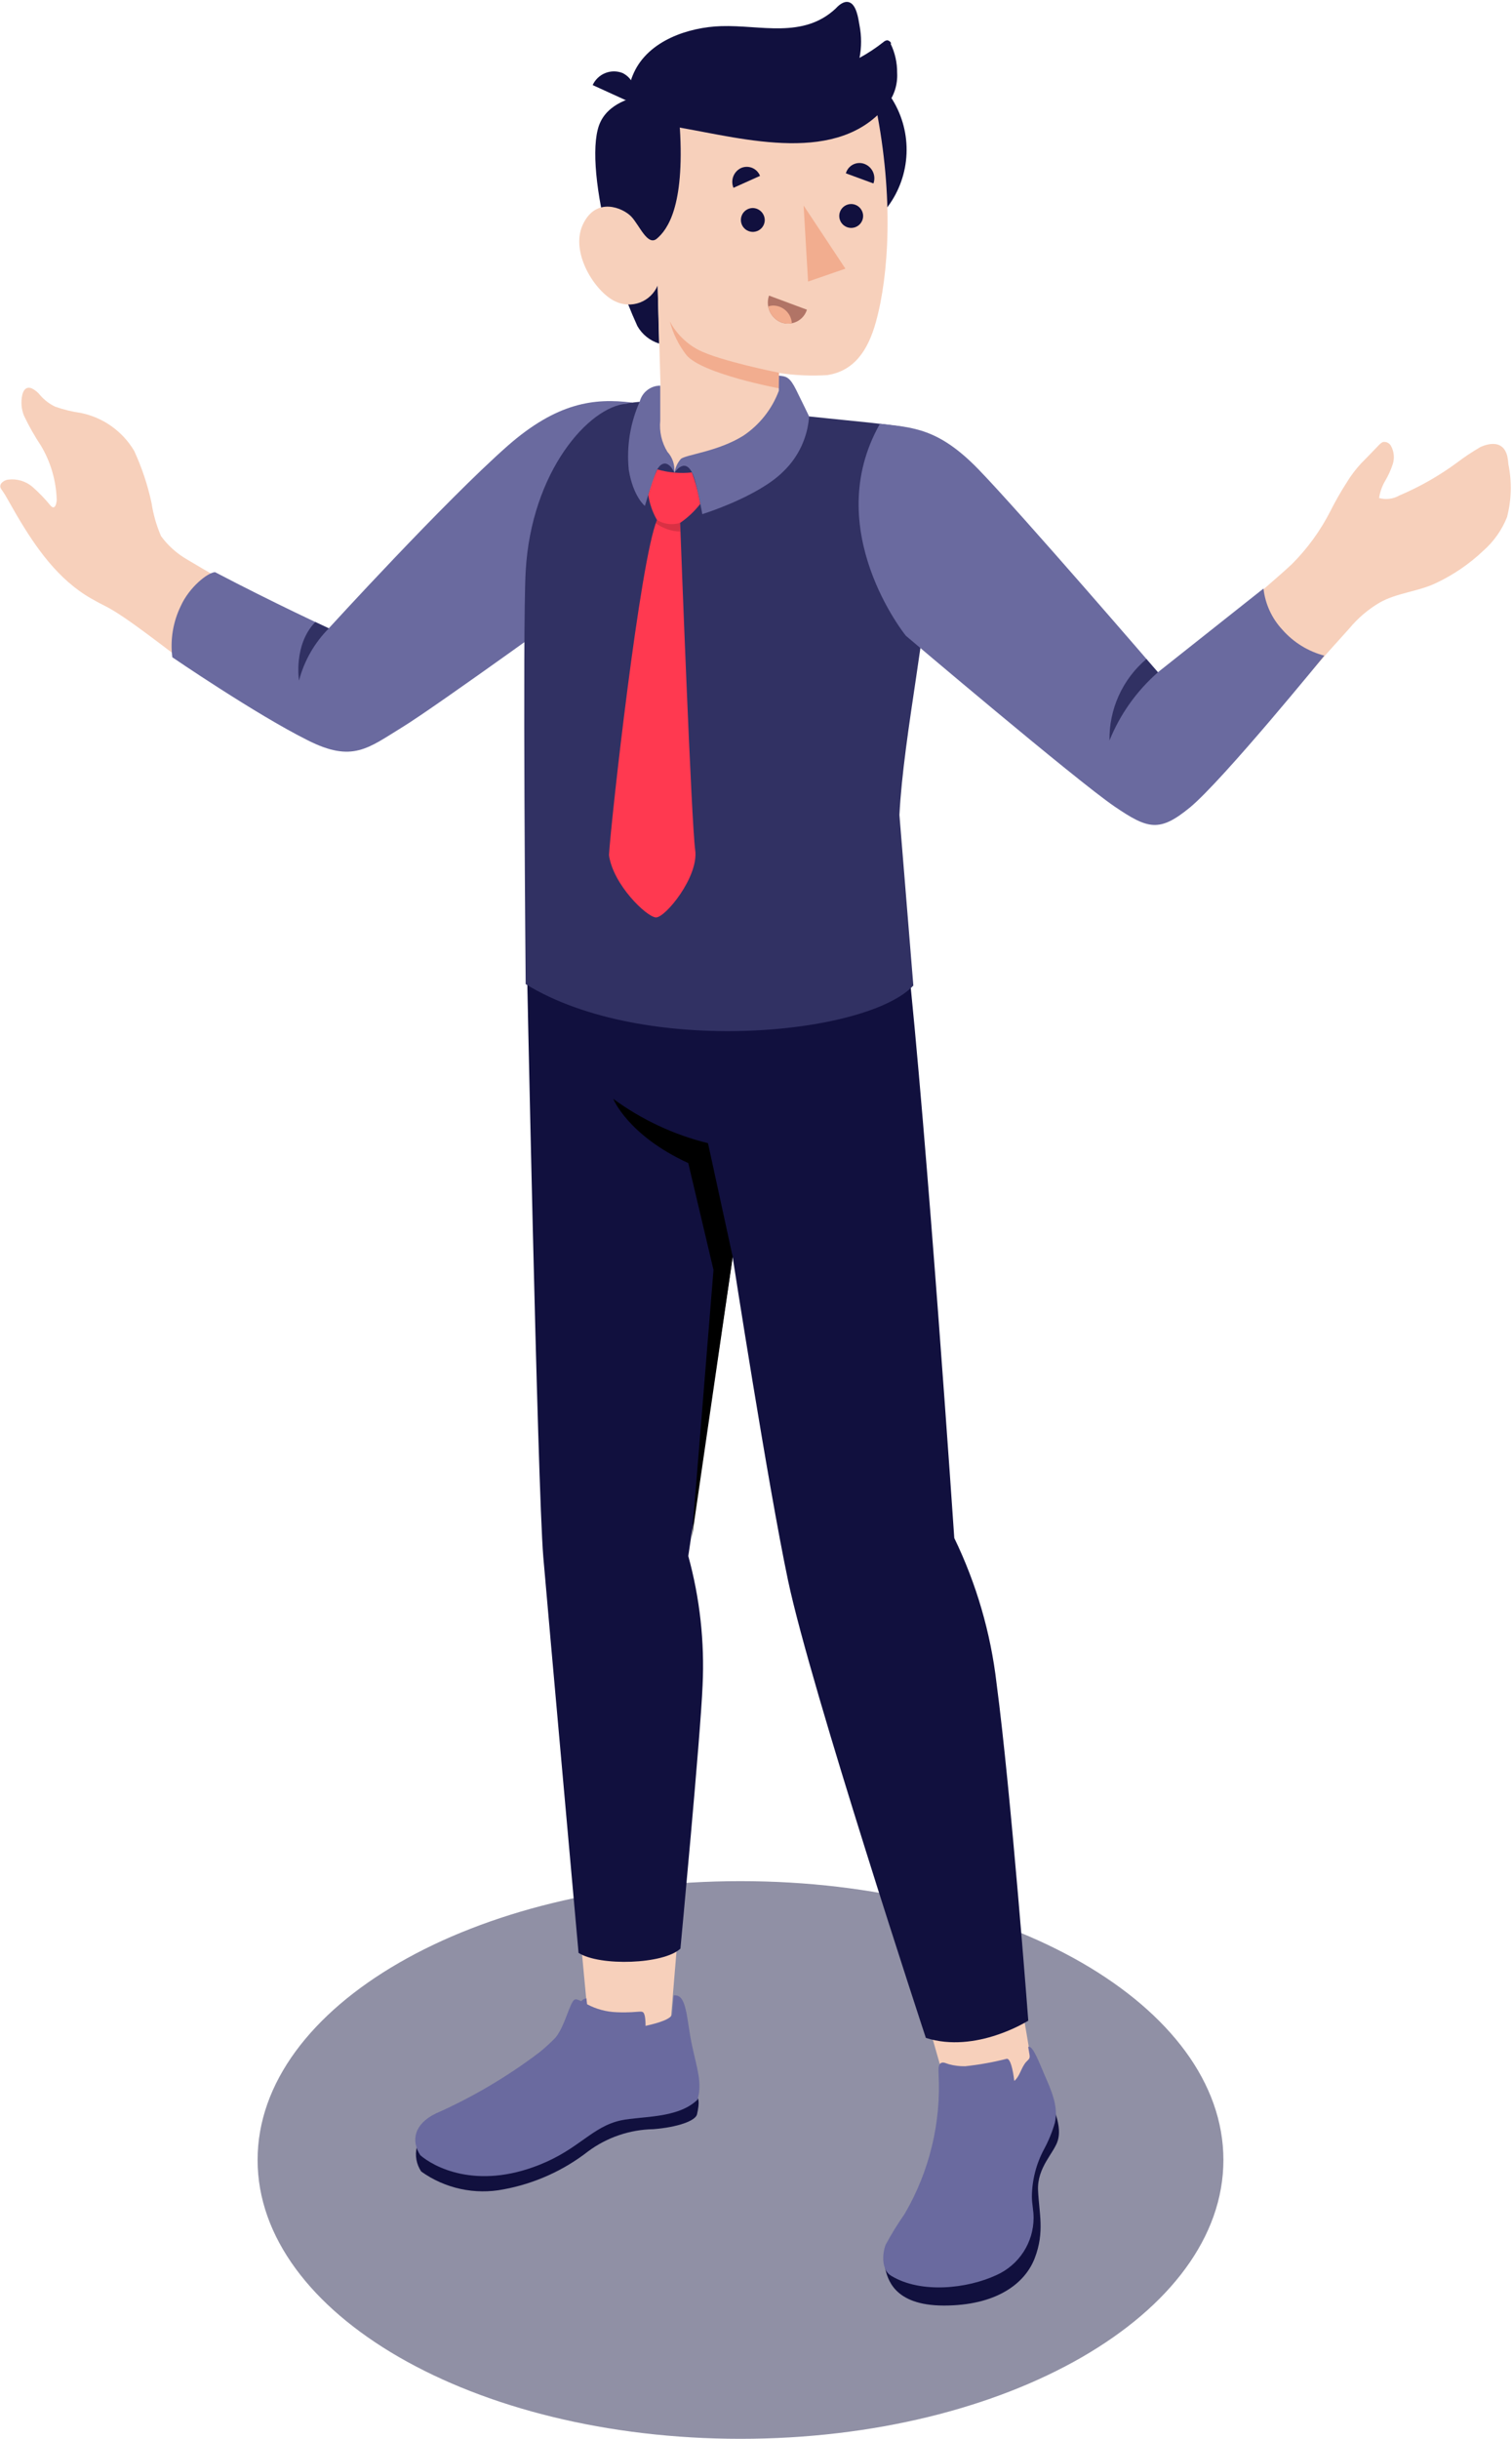 <?xml version="1.0" encoding="UTF-8"?> <svg xmlns="http://www.w3.org/2000/svg" width="217" height="350" viewBox="0 0 217 350" fill="none"> <path d="M106.275 349.951C144.552 349.951 175.581 332.038 175.581 309.94C175.581 287.842 144.552 269.929 106.275 269.929C67.999 269.929 36.97 287.842 36.97 309.94C36.97 332.038 67.999 349.951 106.275 349.951Z" fill="#090939" fill-opacity="0.45"></path> <path d="M127.029 325.471C127.382 326.831 128.13 330.83 135.474 330.83C142.818 330.83 147.048 327.811 148.503 324.03C149.958 320.249 149.115 317.529 148.979 314.265C148.843 311.001 151.278 308.934 151.808 307.166C152.597 304.582 150.448 301.005 150.448 301.005L127.029 325.471Z" fill="#11103E"></path> <path d="M59.818 308.091C59.675 308.688 59.658 309.308 59.768 309.912C59.878 310.516 60.113 311.091 60.457 311.599C62.149 312.808 64.07 313.658 66.103 314.097C68.135 314.537 70.235 314.557 72.275 314.156C76.692 313.34 80.848 311.474 84.393 308.716C87.113 306.692 90.4 305.574 93.791 305.52C97.286 305.235 99.802 304.323 100.033 303.399C100.414 301.767 100.373 300.679 99.598 300.828L59.818 308.091Z" fill="#11103E"></path> <path d="M147.986 295.687C147.986 302.392 135.148 303.616 135.461 298.217L130.986 282.549L145.498 281.013L147.986 295.687Z" fill="#F7D0BB"></path> <path d="M127.097 322.126C127.913 320.599 128.822 319.123 129.817 317.706C133.389 311.603 135.087 304.584 134.699 297.523C134.699 297.129 134.618 296.367 134.971 296.082C135.325 295.796 135.76 296.082 136.195 296.204C136.953 296.409 137.736 296.506 138.521 296.49C140.539 296.276 142.539 295.917 144.505 295.415C145.008 295.415 145.375 296.939 145.566 298.598C146.395 297.904 146.531 296.721 147.266 295.878C147.66 295.456 147.85 295.415 147.755 294.831C147.66 294.246 147.633 294.096 147.565 293.715C148.204 293.43 149.102 295.864 149.904 297.714C150.829 299.849 151.958 302.256 151.386 304.636C151.004 305.943 150.485 307.206 149.836 308.403C148.713 310.495 148.116 312.829 148.095 315.203C148.095 316.237 148.354 317.243 148.34 318.277C148.332 320.001 147.829 321.686 146.891 323.133C145.954 324.579 144.62 325.726 143.05 326.437C138.847 328.409 132.17 329.157 127.899 326.559C126.471 325.73 126.621 323.391 127.097 322.126Z" fill="#6A6A9F"></path> <path d="M96.238 290.248C94.584 291.525 92.587 292.28 90.501 292.418C88.416 292.556 86.337 292.071 84.529 291.023L82.38 268.161H98.074L96.238 290.248Z" fill="#F7D0BB"></path> <path d="M130.157 136.377C133.054 162.978 136.957 220.697 136.957 220.697C140.131 227.253 142.181 234.296 143.022 241.532C145.117 257.376 147.578 289.948 147.578 289.948C147.578 289.948 140.098 294.721 132.877 292.423C132.877 292.423 116.394 242.402 113.102 226.803C110.233 213.203 105.146 180.359 105.146 180.359L98.782 223.281C100.44 229.317 101.133 235.578 100.835 241.831C100.536 249.161 97.653 279.612 97.653 279.612C95.259 281.87 86.093 282.169 83.033 280.224C83.033 280.224 78.626 231.128 77.974 223.43C77.13 213.312 75.566 135.778 75.566 135.778L130.157 136.377Z" fill="#11103E"></path> <path d="M105.16 180.359L101.61 164.039C96.704 162.828 92.083 160.665 88.01 157.674C88.01 157.674 90.091 162.897 98.781 166.895L102.399 182.222L99.285 220.724L105.16 180.359Z" fill="black"></path> <path d="M62.538 303.276C67.814 300.935 72.802 297.992 77.402 294.504C78.22 293.845 78.996 293.136 79.728 292.382C81.088 290.723 81.781 287.31 82.448 286.942C82.652 286.806 82.965 286.942 83.427 287.16C83.512 287.042 83.622 286.945 83.749 286.875C83.876 286.804 84.017 286.762 84.162 286.752L84.257 287.595C85.558 288.29 86.999 288.681 88.473 288.738C92.186 288.901 92.267 288.153 92.553 289.336C92.624 289.786 92.656 290.241 92.648 290.696C94.579 290.274 96.415 289.69 96.469 288.955L96.687 286.33C98.618 286.058 98.496 289.662 99.326 293.538C99.992 296.68 100.849 298.978 100.087 301.304C97.272 304.024 92.063 303.63 89.126 304.255C84.978 305.153 83.169 308.335 77.457 310.62C68.249 314.306 62.157 310.851 60.321 309.26C58.961 307.179 59.437 304.772 62.538 303.276Z" fill="#6A6A9F"></path> <path d="M66.305 71.206C57.193 79.787 47.265 90.939 47.265 90.939C40.256 87.805 33.443 84.249 26.865 80.29C25.394 79.443 24.116 78.299 23.111 76.931C22.456 75.414 21.999 73.819 21.751 72.185C21.198 69.608 20.363 67.1 19.262 64.705C18.443 63.32 17.343 62.121 16.034 61.184C14.725 60.248 13.236 59.594 11.66 59.265C10.386 59.087 9.133 58.782 7.92 58.354C7.112 57.967 6.39 57.422 5.798 56.749C5.469 56.319 5.046 55.97 4.561 55.729C3.758 55.416 3.364 55.974 3.201 56.654C2.976 57.657 3.061 58.705 3.446 59.659C4.156 61.147 4.969 62.583 5.88 63.957C7.275 66.299 8.052 68.957 8.138 71.682C8.138 72.198 7.906 73.273 7.267 72.566C6.468 71.589 5.59 70.679 4.642 69.846C4.165 69.443 3.608 69.145 3.009 68.969C2.41 68.794 1.78 68.745 1.161 68.826C0.786 68.871 0.441 69.055 0.195 69.343C-0.118 69.778 0.086 70.077 0.331 70.403C0.591 70.769 0.827 71.15 1.038 71.546C1.487 72.348 1.95 73.137 2.398 73.926C5.118 78.55 8.328 83.174 13.102 85.894C13.795 86.288 14.462 86.655 15.21 87.022C18.242 88.573 23.655 92.966 27.939 96.094C32.027 98.889 36.252 101.476 40.601 103.846C46.734 107.259 49.441 107.246 50.869 106.824C52.883 105.983 54.787 104.901 56.54 103.601C62.728 99.657 85.685 79.842 85.685 79.842L90.581 58C82.285 57.511 78.776 59.442 66.305 71.206Z" fill="#F7D0BB"></path> <path d="M90.717 57.769C85.277 57.075 79.932 57.769 72.86 63.97C63.816 71.94 47.183 90.164 47.183 90.164C47.183 90.164 39.323 86.533 30.863 82.099C29.775 82.167 27.151 84.289 25.954 86.941C24.836 89.226 24.41 91.788 24.73 94.312C24.73 94.312 36.657 102.472 44.137 106.212C50.597 109.49 52.827 107.354 57.737 104.349C62.647 101.343 85.291 84.928 85.291 84.928L90.717 57.769Z" fill="#6A6A9F"></path> <path d="M47.197 90.164C45.131 92.239 43.653 94.825 42.913 97.658C42.913 97.658 42.083 92.531 45.252 89.253L47.197 90.164Z" fill="#313163"></path> <path d="M107.554 58.68C114.979 59.809 123.479 60.393 128.702 61.114C134.387 61.889 134.495 65.493 134.019 75.231C133.339 89.157 129.695 105.151 129.083 116.942L131.082 141.422C124.418 148.549 92.472 151.677 75.444 141.218C75.444 141.218 74.982 90.177 75.444 81.977C76.247 67.561 84.584 58.34 89.901 57.932C89.901 57.891 94.797 56.721 107.554 58.68Z" fill="#313163"></path> <path d="M97.612 75.027C97.734 78.373 99.23 118.126 99.774 121.961C100.318 125.796 95.45 131.739 94.117 131.644C92.784 131.549 87.983 126.952 87.398 122.695C87.725 117.432 91.873 80.277 94.294 74.619L97.612 75.027Z" fill="#FF3950"></path> <path opacity="0.15" d="M94.117 75.082C94.185 74.918 94.239 74.769 94.293 74.619L97.612 75.027C97.612 75.299 97.612 75.734 97.612 76.278C96.353 76.238 95.136 75.821 94.117 75.082Z" fill="black"></path> <path d="M99.299 67.792C97.631 67.971 95.945 67.823 94.335 67.357C93.778 68.524 93.345 69.745 93.043 71.002C93.224 72.276 93.649 73.505 94.294 74.619C94.787 74.918 95.337 75.109 95.909 75.179C96.481 75.249 97.061 75.198 97.612 75.027C98.709 74.276 99.682 73.359 100.495 72.307C100.244 70.767 99.844 69.255 99.299 67.792V67.792Z" fill="#FF3950"></path> <path d="M91.764 13.813C91.764 13.813 87.684 14.385 86.201 17.445C84.841 20.165 85.372 26.57 87.099 33.588C88.078 38.135 89.546 42.562 91.478 46.793C92.161 47.992 93.275 48.887 94.593 49.296L94.389 40.959L94.089 35.138C94.089 35.138 97.816 30.052 98.169 25.877C98.7 20.505 97.571 18.302 97.571 18.302L91.764 13.813Z" fill="#11103E"></path> <path d="M90.812 14.834L85.059 12.209C85.417 11.424 86.063 10.807 86.863 10.486C87.663 10.164 88.556 10.163 89.357 10.482C89.739 10.671 90.08 10.934 90.36 11.255C90.64 11.577 90.853 11.951 90.989 12.355C91.124 12.759 91.178 13.187 91.148 13.612C91.117 14.037 91.003 14.452 90.812 14.834V14.834Z" fill="#11103E"></path> <path d="M102.698 21.511C102.704 24.226 103.515 26.878 105.03 29.131C106.544 31.384 108.693 33.137 111.205 34.167C113.717 35.197 116.478 35.459 119.138 34.918C121.799 34.377 124.239 33.058 126.149 31.129C128.059 29.2 129.353 26.747 129.868 24.081C130.382 21.416 130.093 18.657 129.038 16.156C127.983 13.655 126.209 11.523 123.941 10.031C121.673 8.539 119.013 7.754 116.298 7.775C112.676 7.801 109.21 9.26 106.661 11.835C104.112 14.409 102.687 17.889 102.698 21.511V21.511Z" fill="#11103E"></path> <path d="M94.307 34.214C92.947 35.424 91.764 32.282 90.581 31.058C89.398 29.834 85.562 28.162 83.659 32.201C81.754 36.24 85.427 41.911 88.296 43.244C88.843 43.512 89.439 43.665 90.048 43.695C90.656 43.724 91.265 43.629 91.835 43.415C92.406 43.201 92.926 42.873 93.365 42.451C93.805 42.028 94.153 41.521 94.389 40.959L94.797 55.362C91.954 61.794 95.422 64.174 96.81 67.819C97.626 64.582 106.479 66.582 111.77 59.197V53.512C114.073 53.866 116.407 53.971 118.733 53.825C122.568 53.226 124.567 50.33 125.71 46.195C127.559 39.531 128.294 28.338 125.71 15.405C121.426 12.086 106.561 12.685 97.571 18.329C98.278 29.78 95.708 33.003 94.307 34.214Z" fill="#F7D0BB"></path> <path d="M127.899 6.211C127.849 6.098 127.772 6 127.675 5.924C127.578 5.848 127.463 5.797 127.342 5.776C127.15 5.798 126.969 5.879 126.825 6.007C125.736 6.87 124.575 7.638 123.357 8.306C123.656 6.77 123.656 5.19 123.357 3.654C123.194 2.716 122.922 0.526 121.752 0.295C121.058 0.159 120.392 0.73 119.943 1.22C115.265 5.599 109.158 3.573 103.514 3.75C98.795 3.899 93.11 5.817 90.989 10.4C90.01 12.495 89.847 14.711 91.764 16.166C93.487 17.32 95.458 18.052 97.517 18.302C106.901 19.934 120.365 23.742 127.301 15.051C128.331 13.748 128.849 12.113 128.756 10.454C128.77 9.005 128.448 7.571 127.818 6.266L127.899 6.211Z" fill="#11103E"></path> <path d="M111.797 53.485C111.797 53.485 103.202 51.771 100.21 50.194C98.472 49.272 97.051 47.851 96.13 46.114C96.587 47.861 97.392 49.499 98.496 50.928C100.686 53.648 111.824 55.729 111.824 55.729L111.797 53.485Z" fill="#F2AD8F"></path> <path d="M109.757 31.63C109.744 31.965 109.632 32.289 109.437 32.561C109.241 32.834 108.97 33.043 108.656 33.162C108.343 33.282 108.002 33.307 107.674 33.235C107.347 33.162 107.048 32.995 106.814 32.754C106.581 32.514 106.423 32.21 106.361 31.88C106.299 31.55 106.334 31.21 106.464 30.901C106.593 30.591 106.81 30.326 107.089 30.139C107.367 29.952 107.694 29.851 108.03 29.848C108.26 29.852 108.488 29.901 108.699 29.992C108.911 30.084 109.102 30.216 109.262 30.381C109.423 30.547 109.549 30.742 109.634 30.956C109.719 31.171 109.76 31.399 109.757 31.63V31.63Z" fill="#11103E"></path> <path d="M109.077 25.238L105.269 26.951C105.05 26.429 105.041 25.842 105.243 25.312C105.446 24.783 105.845 24.352 106.357 24.109C106.609 23.999 106.881 23.94 107.156 23.938C107.431 23.935 107.704 23.988 107.958 24.093C108.212 24.199 108.442 24.355 108.634 24.551C108.827 24.748 108.977 24.982 109.077 25.238V25.238Z" fill="#11103E"></path> <path d="M110.369 42.415L115.809 44.441C115.694 44.809 115.506 45.151 115.255 45.444C115.005 45.737 114.697 45.976 114.351 46.147C114.005 46.317 113.628 46.416 113.242 46.436C112.857 46.456 112.472 46.397 112.11 46.263C111.381 45.968 110.793 45.404 110.469 44.688C110.145 43.971 110.109 43.157 110.369 42.415Z" fill="#B17466"></path> <path d="M112.137 46.264C112.618 46.447 113.142 46.489 113.646 46.386C113.602 45.709 113.308 45.074 112.82 44.603C112.331 44.133 111.685 43.862 111.008 43.843C110.754 43.849 110.502 43.89 110.26 43.965C110.342 44.48 110.559 44.964 110.888 45.367C111.218 45.771 111.649 46.08 112.137 46.264Z" fill="#F2AD8F"></path> <path d="M125.356 26.326L121.398 24.871C121.474 24.602 121.603 24.353 121.779 24.137C121.955 23.921 122.174 23.744 122.421 23.616C122.669 23.488 122.94 23.413 123.218 23.395C123.496 23.377 123.775 23.416 124.037 23.511C124.584 23.71 125.03 24.118 125.278 24.646C125.525 25.174 125.553 25.778 125.356 26.326V26.326Z" fill="#11103E"></path> <path d="M123.874 31.058C123.86 31.394 123.749 31.718 123.552 31.991C123.356 32.264 123.084 32.473 122.77 32.592C122.456 32.712 122.114 32.736 121.786 32.662C121.458 32.589 121.159 32.42 120.926 32.178C120.693 31.936 120.537 31.631 120.476 31.3C120.415 30.97 120.453 30.629 120.584 30.32C120.716 30.011 120.935 29.747 121.215 29.562C121.496 29.376 121.824 29.277 122.16 29.277C122.39 29.279 122.618 29.326 122.83 29.417C123.041 29.508 123.232 29.641 123.392 29.807C123.552 29.973 123.677 30.169 123.759 30.384C123.842 30.599 123.881 30.828 123.874 31.058V31.058Z" fill="#11103E"></path> <path d="M115.333 29.495L115.972 40.402L121.331 38.552L115.333 29.495Z" fill="#F2AD8F"></path> <path d="M111.797 53.906C112.885 53.988 113.361 54.151 114.245 55.906C115.251 57.918 116.121 59.754 116.121 59.754C115.914 62.729 114.616 65.523 112.477 67.602C108.845 71.287 100.794 73.776 100.794 73.776C100.794 73.776 100.128 70.063 99.611 68.526C98.482 65.181 96.796 67.833 96.796 67.833C96.907 67.102 97.223 66.418 97.707 65.861C98.428 65.222 103.038 64.814 106.71 62.502C109.021 60.943 110.789 58.705 111.769 56.096L111.797 53.906Z" fill="#6A6A9F"></path> <path d="M96.769 67.792C96.823 67.259 96.764 66.72 96.595 66.212C96.426 65.703 96.152 65.236 95.789 64.841C94.966 63.502 94.603 61.931 94.756 60.367C94.756 58.816 94.756 55.334 94.756 55.334C94.077 55.338 93.419 55.567 92.885 55.986C92.35 56.404 91.971 56.988 91.805 57.647C90.439 60.718 89.9 64.094 90.241 67.439C90.893 71.314 92.553 72.593 92.553 72.593C92.553 72.593 93.518 69.329 94.117 67.806C94.715 66.282 95.871 65.902 96.769 67.792Z" fill="#6A6A9F"></path> <path d="M216.313 65.398C216.248 65.158 216.157 64.925 216.041 64.705C215.293 63.345 213.715 63.59 212.491 64.133C211.307 64.819 210.167 65.578 209.078 66.405C206.523 68.285 203.757 69.86 200.836 71.097C200.4 71.348 199.917 71.51 199.418 71.573C198.918 71.636 198.411 71.599 197.926 71.464C198.054 70.595 198.35 69.759 198.796 69.002C199.246 68.247 199.611 67.444 199.884 66.609C200.019 66.189 200.069 65.747 200.031 65.308C199.994 64.87 199.87 64.443 199.666 64.052C199.565 63.83 199.392 63.648 199.175 63.534C198.958 63.421 198.71 63.383 198.47 63.426C198.271 63.525 198.091 63.659 197.939 63.821C197.055 64.732 196.198 65.643 195.301 66.541C194.533 67.378 193.85 68.289 193.261 69.261C192.414 70.579 191.638 71.941 190.935 73.341C189.505 76.149 187.642 78.714 185.414 80.943C182.694 83.541 168.862 95.141 166.265 97.413C166.265 97.413 150.938 80.358 146.178 74.633C137.297 63.984 133.761 61.658 128.144 61.033L130.102 89.729C130.102 89.729 154.066 110.564 159.179 114.209C165.53 118.996 168.046 118.289 170.739 115.569C173.432 112.849 177.879 108.429 180.259 105.654C183.795 101.479 187.304 97.29 190.935 93.197C191.846 92.177 192.771 91.157 193.655 90.177C194.886 88.689 196.368 87.428 198.034 86.451C200.442 85.091 203.474 84.887 205.95 83.731C208.514 82.545 210.866 80.946 212.913 78.998C214.399 77.686 215.555 76.041 216.286 74.198C216.925 71.734 216.995 69.157 216.49 66.663C216.459 66.238 216.4 65.816 216.313 65.398V65.398Z" fill="#F7D0BB"></path> <path d="M126.294 60.802C131.013 61.359 134.658 61.4 140.425 67.343C146.681 73.803 166.183 96.461 166.183 96.461L181.334 84.452C181.579 86.666 182.533 88.741 184.054 90.368C185.643 92.176 187.736 93.469 190.065 94.081C190.065 94.081 175.594 111.856 170.807 115.841C166.414 119.459 164.769 119.01 159.927 115.705C154.378 111.911 130.007 91.225 130.007 91.225C130.007 91.225 117.658 75.993 126.294 60.802Z" fill="#6A6A9F"></path> <path d="M166.183 96.474C163.132 99.144 160.751 102.493 159.234 106.253C159.194 104.035 159.649 101.836 160.564 99.816C161.479 97.795 162.831 96.004 164.524 94.57L166.183 96.474Z" fill="#313163"></path> </svg> 